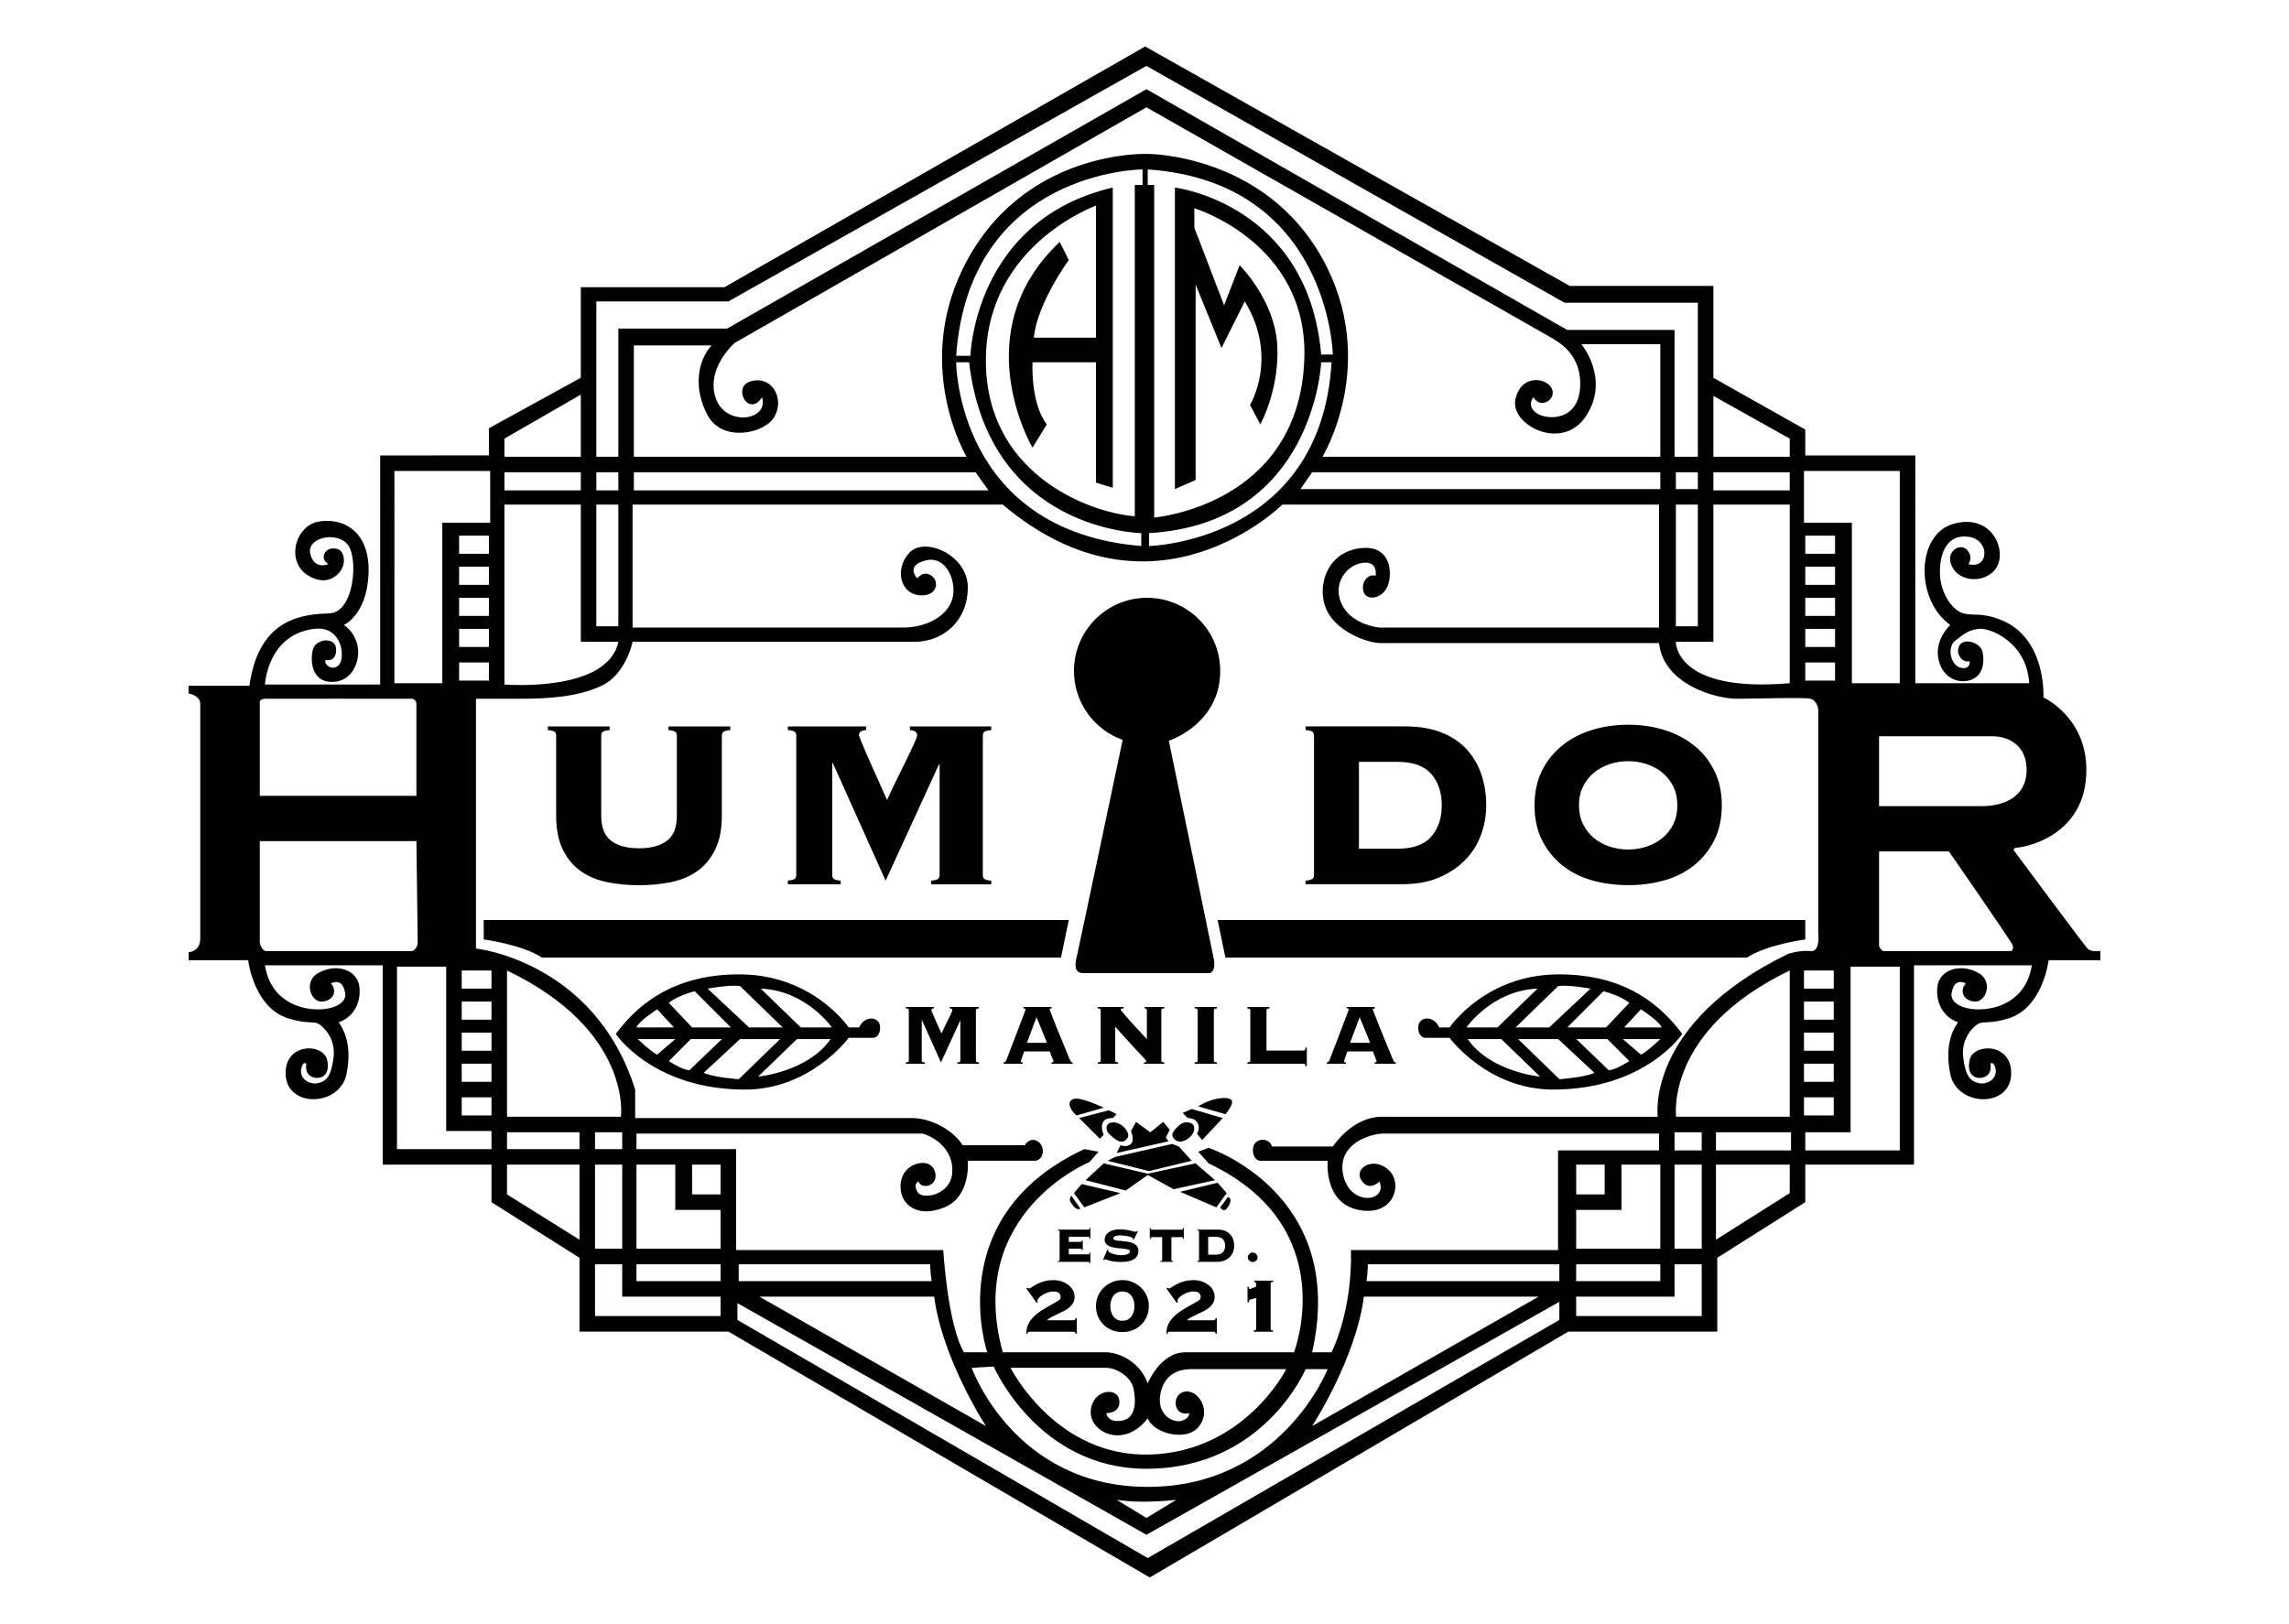 <?xml version="1.0" encoding="utf-8"?>
<!-- Generator: Adobe Illustrator 26.2.1, SVG Export Plug-In . SVG Version: 6.00 Build 0)  -->
<svg version="1.1" id="Layer_1" xmlns="http://www.w3.org/2000/svg" xmlns:xlink="http://www.w3.org/1999/xlink" x="0px" y="0px"
	 viewBox="0 0 424.42 301.16" style="enable-background:new 0 0 424.42 301.16;" xml:space="preserve">
<style type="text/css">
	.st0{fill-rule:evenodd;clip-rule:evenodd;fill:#010101;}
</style>
<g id="_x32_021">
	<g>
		<path class="st0" d="M227.14,228.26c-0.39-0.15-0.84-0.23-1.36-0.23H222v0.14c0.14,0.02,0.23,0.04,0.27,0.07
			c0.03,0.03,0.05,0.08,0.05,0.13v5.3c0,0.05-0.02,0.1-0.05,0.13c-0.03,0.03-0.12,0.06-0.27,0.07v0.14h3.65
			c0.53,0,0.99-0.08,1.39-0.25c0.4-0.17,0.73-0.39,1-0.66c0.27-0.28,0.47-0.59,0.6-0.95c0.13-0.36,0.2-0.73,0.2-1.12
			c0-0.42-0.06-0.82-0.19-1.18c-0.12-0.36-0.31-0.68-0.56-0.95C227.84,228.62,227.52,228.41,227.14,228.26z M226.76,232.21
			c-0.27,0.31-0.7,0.46-1.3,0.46h-1.44v-3.3h1.44c0.6,0,1.03,0.15,1.3,0.46c0.27,0.31,0.4,0.7,0.4,1.19
			C227.16,231.51,227.03,231.9,226.76,232.21z M225.26,244.76c-0.07,0.05-0.17,0.08-0.31,0.08h-4.88c0.24-0.23,0.53-0.43,0.88-0.61
			c0.35-0.18,0.71-0.36,1.1-0.53c0.38-0.17,0.76-0.36,1.14-0.55c0.38-0.19,0.72-0.41,1.02-0.66c0.3-0.25,0.54-0.53,0.73-0.85
			c0.19-0.32,0.28-0.71,0.28-1.15c0-0.46-0.11-0.87-0.32-1.25s-0.5-0.7-0.86-0.97c-0.36-0.27-0.77-0.48-1.24-0.64
			c-0.47-0.16-0.96-0.23-1.48-0.23c-0.68,0-1.28,0.08-1.8,0.23c-0.52,0.16-0.97,0.34-1.35,0.54c-0.37,0.19-0.67,0.37-0.89,0.53
			c-0.22,0.16-0.38,0.24-0.48,0.24c-0.07,0-0.14-0.01-0.19-0.04c-0.05-0.03-0.1-0.06-0.14-0.1l-0.2,0.14l1.91,2.68l0.22-0.16
			c-0.05-0.11-0.07-0.2-0.07-0.27c0-0.12,0.08-0.27,0.23-0.46c0.16-0.19,0.37-0.37,0.65-0.55c0.28-0.18,0.6-0.34,0.96-0.47
			c0.37-0.13,0.76-0.2,1.18-0.2c0.46,0,0.78,0.1,0.98,0.3s0.3,0.41,0.3,0.64c0,0.2-0.04,0.37-0.13,0.49
			c-0.08,0.12-0.22,0.23-0.4,0.34c-0.4,0.24-0.82,0.48-1.26,0.72c-0.44,0.24-0.89,0.49-1.32,0.76c-0.44,0.26-0.86,0.55-1.26,0.86
			c-0.4,0.31-0.75,0.65-1.05,1.03c-0.3,0.37-0.53,0.78-0.7,1.22c-0.17,0.44-0.24,0.93-0.22,1.46h0.22c0-0.17,0.03-0.27,0.09-0.31
			c0.06-0.04,0.15-0.05,0.27-0.05h7.99c0.18,0,0.31,0.02,0.39,0.05c0.08,0.04,0.13,0.14,0.15,0.31h0.22v-2.9h-0.22
			C225.37,244.6,225.33,244.71,225.26,244.76z M232.27,234.04c0.24,0,0.45-0.08,0.63-0.25c0.18-0.17,0.27-0.37,0.27-0.61
			c0-0.24-0.09-0.45-0.27-0.63c-0.18-0.18-0.39-0.27-0.63-0.27c-0.24,0-0.45,0.09-0.63,0.27c-0.18,0.18-0.27,0.39-0.27,0.63
			c0,0.24,0.09,0.45,0.27,0.61C231.82,233.96,232.03,234.04,232.27,234.04z M227.45,224.14c0.65-0.75,1.08-1.93,0.24-2.16
			l-1.44,1.92C226.25,223.9,226.8,224.89,227.45,224.14z M219.29,206.38l0.96,0.96c0,0,1.08-0.06,1.68,0.72
			c0.6,0.78,0.28,1.83,0,2.16l0.96,1.2l3.84-4.08l-5.76-1.68L219.29,206.38z M241.95,197.34c0.05,0.05,0.09,0.18,0.12,0.39h0.24
			v-3.46h-0.24c-0.03,0.23-0.07,0.38-0.12,0.45c-0.05,0.07-0.13,0.11-0.24,0.11h-6.88v-7.48c0-0.09,0.03-0.17,0.09-0.23
			s0.22-0.1,0.47-0.13v-0.24h-4.12v0.24c0.25,0.03,0.41,0.07,0.47,0.13s0.09,0.14,0.09,0.23v9.32c0,0.09-0.03,0.17-0.09,0.23
			s-0.22,0.1-0.47,0.13v0.24h10.44C241.82,197.27,241.9,197.29,241.95,197.34z M388.25,176.38c0,0-0.72-0.02-1.2-0.48
			c-0.48-0.46-13.68-18.24-13.68-18.24s-0.06-0.48,0.72-0.48c0.78,0,11.99-1.71,12.72-13.2c0.69-10.75-7.92-14.64-7.92-14.64
			s0.62-11.03-7.92-14.4c-3.66-1.44-5.05-0.67-6.96-1.2c-1.91-0.53-4.33-3.67-4.32-7.68c0.01-4.01,1.7-7.17,5.52-6.48
			s3.55,6.04-0.24,5.04c0,0,1-1.2-0.24-2.64s-4.39,0.36-2.64,3.36s7.06,2.7,8.4-0.72c1.34-3.42-1.65-9.43-8.4-7.44
			c-6.75,1.99-7.06,13.99-0.48,18.72c0,0-3.03,2.77-2.16,6.48c0.87,3.71,4.14,4.53,6.24,3.6c2.1-0.93,2.25-3.24,1.92-5.04
			c-0.33-1.8-3.51-2.75-4.32-1.2c-0.81,1.55,0.61,3.26,1.92,2.88c0,0,0.21,1.65-1.68,1.2c-1.89-0.45-2.58-3.84-0.96-5.04
			c1.62-1.2,2.26-1.9,4.32-2.16c2.06-0.26,8.91,2.45,9.36,10.08h-21.12V84.46h-20.4v-4.8l-17.04-9.6V53.02h-26.64l-78.72-44.4
			l-78,44.64h-26.64v16.8l-17.04,9.36v5.04H70.49v42.48H49.13c0,0,0.45-9.25,9.12-10.32c5.26-0.65,5.84,5.45,4.56,6.72
			c-1.28,1.27-2.9-0.26-2.4-0.96c0,0,1.93,0.52,1.92-1.92c-0.01-2.44-3.77-2.09-4.32,0c-0.55,2.09-0.18,5.9,3.36,6
			c3.54,0.1,4.97-3.02,5.04-5.28s-1.08-4.22-2.64-5.28c0,0,4.2-1.83,4.56-9.36c0.36-7.53-4.16-10.58-9.12-9.84
			c-4.96,0.74-6.78,9.12-0.24,10.8c2.62,0.67,4.87-1.58,4.8-3.6c-0.07-2.02-1.28-2.32-2.4-2.16c-1.12,0.16-2.12,1.83-0.48,2.88
			c0,0-2.65,1.13-3.36-1.92c-0.71-3.05,4.96-4.26,6.96-1.68c2,2.58,1.16,12.52-3.36,12.72c-4.52,0.2-13.11,0.5-14.88,13.44H34.97
			v1.44c0,0,2.16,0.3,2.16,1.92s0,42.17,0,43.44s-0.52,2.38-2.16,2.64v1.44h11.04c0,0,1.02,8.81,7.44,10.8
			c3.47,1.08,4.6,0.48,5.52,0.96c0.92,0.48,3.3,2.65,2.88,6.24c-0.42,3.59-1.36,4.44-2.88,4.8s-3.49-0.77-3.12-2.64
			c0.31-1.53,0.96-0.96,0.96-0.96s-0.43,1.73,0.96,2.4c1.39,0.67,3.59,0.04,2.88-3.12c-0.71-3.16-8.06-3.23-7.68,2.88
			c0.38,6.11,10.06,5.77,11.28-0.24c1.22-6.01-0.97-8.84-1.44-9.6c2.4-0.81,4.15-3.22,3.84-6.48c-0.31-3.26-4.26-4.59-7.68-2.64
			c-2.69,1.53-1.4,5.39,0.72,5.28c2.12-0.11,2.91-1.97,1.68-3.36c0,0,2.21-1.32,2.64,1.92c0.19,1.43-1.53,2.75-4.56,2.88
			c-3.84,0.17-9.3-1.63-10.32-8.16h21.84v36.96h20.16v6.96l16.32,10.32v13.68h27.6l78.13,45.6l77.63-45.6h27.6v-13.68l16.32-10.32
			v-6.96h20.16v-36.96h21.84c-1.02,6.53-6.48,8.33-10.32,8.16c-3.03-0.13-4.75-1.45-4.56-2.88c0.43-3.24,2.64-1.92,2.64-1.92
			c-1.23,1.39-0.44,3.25,1.68,3.36c2.12,0.11,3.41-3.75,0.72-5.28c-3.42-1.95-7.37-0.62-7.68,2.64c-0.31,3.26,1.44,5.67,3.84,6.48
			c-0.47,0.76-2.66,3.59-1.44,9.6s10.9,6.35,11.28,0.24c0.38-6.11-6.97-6.04-7.68-2.88c-0.71,3.16,1.49,3.79,2.88,3.12
			c1.39-0.67,0.96-2.4,0.96-2.4s0.65-0.57,0.96,0.96c0.37,1.87-1.6,3-3.12,2.64c-1.52-0.36-2.46-1.21-2.88-4.8
			c-0.42-3.59,1.96-5.76,2.88-6.24c0.92-0.48,2.05,0.12,5.52-0.96c6.42-1.99,7.44-10.8,7.44-10.8h9.6v-1.68H388.25z M369.53,136.54
			c2.31,0,6.24,1.24,6.24,6.24s-4.17,6.72-8.4,6.72c-4.23,0-18.96,0-18.96,0v-12.96C348.41,136.54,367.22,136.54,369.53,136.54z
			 M334.49,87.34h17.76v39.36h-8.88V96.94h-8.88V87.34z M334.49,194.86v-3.36h5.52v3.36H334.49z M340.01,197.26v3.36h-5.52v-3.36
			H340.01z M334.49,189.1v-3.36h5.52v3.36H334.49z M334.49,183.34v-3.36h5.52v3.36H334.49z M334.73,119.98v-3.36h5.52v3.36H334.73z
			 M340.25,122.86v3.36h-5.52v-3.36H340.25z M334.73,114.22v-3.36h5.52v3.36H334.73z M334.73,108.46v-3.36h5.52v3.36H334.73z
			 M334.73,102.7v-3.36h5.52v3.36H334.73z M317.69,73.42l14.16,7.92v3.36h-14.16V73.42z M317.69,87.58h14.16v3.36h-14.16V87.58z
			 M317.69,93.58h14.16v33.12c-21.39,1.83-21.12-7.68-21.12-7.68h6.96V93.58z M314.81,93.58v22.56h-4.08V93.58H314.81z M310.73,90.7
			v-3.12h4.08v3.12H310.73z M110.57,55.9h24.48l77.52-43.68l77.52,43.92h24.72V84.7h-4.32V61.18h-19.92l-78-44.64l-77.76,44.4
			h-20.16V84.7h-4.08V55.9z M221.69,89.02V52.78l4.8,11.76l4.32-8.64c6.33,10.43,0.96,19.2,0.96,19.2l1.92,3.6
			c0,0,3.65-6.61,3.12-14.88c-0.53-8.27-6.96-14.64-6.96-14.64l-2.88,7.44l-5.52-14.4v-3.6c0,0,21.09,6.36,20.4,27.84
			c-0.88,27.29-27.84,29.52-27.84,29.52V34.3h-1.2v-2.88c33.65,2.32,34.32,34.32,34.32,34.32h-2.16
			c-2.45-27.96-27.12-30.96-27.12-30.96V90.7L221.69,89.02z M213.05,98.86c30.67-1.77,31.92-31.68,31.92-31.68h1.92
			c-1.96,33.37-33.84,34.08-33.84,34.08V98.86z M243.29,87.58h64.56v3.12h-66.72L243.29,87.58z M245.21,84.7
			c0,0,10.66-17.46,0-36.72c-10.78-19.48-32.4-19.44-32.4-19.44s-23.45-0.98-34.32,21.36c-9,18.5,0.72,34.8,0.72,34.8h-61.68V64.06
			h14.4c-2.63,2.92-3.39,7.99-0.72,12.96c2.67,4.97,10.25,3.48,12.24,0.48c1.99-3,0.2-7.26-3.36-6.96s-2.65,3.73-1.2,4.32
			c1.45,0.59,2.4-1.2,2.4-1.2c1.36,4.44-6.93,5.54-8.64,0c-1.71-5.54,3.6-10.08,3.6-10.08l76.32-43.68c0,0,72.92,41.52,74.64,42.48
			c1.72,0.96,6.22,3.34,5.76,9.6s-6.34,5.95-8.16,4.56s-0.48-2.88-0.48-2.88c1.27,2.34,4.44,0.36,3.36-1.68
			c-1.08-2.04-5.79-2.57-6.72,2.16s8.85,9.78,13.2,2.88s-0.96-13.2-0.96-13.2h14.64V84.7H245.21z M177.29,67.18h2.4
			c3.64,31.35,31.92,31.68,31.92,31.68v2.4C177.36,98.41,177.29,67.18,177.29,67.18z M183.29,90.94h-65.76v-3.36h63.36L183.29,90.94
			z M210.41,34.3v61.44c-8.73-0.69-28.15-8.09-27.6-29.76c0.53-20.76,20.4-27.84,20.4-27.84v24.48h-11.52
			c0.62-6.41,6.48-14.4,6.48-14.4l-1.68-3.36c-17.72,16.75-5.04,38.16-5.04,38.16l2.64-4.32c-3.07-4.02-2.64-11.52-2.64-11.52h11.76
			V89.5l3.12,0.96V34.78c-25.72,6.01-26.4,31.2-26.4,31.2h-2.64c2.46-34.44,34.56-34.56,34.56-34.56v2.88H210.41z M110.57,87.58
			h4.08v3.36h-4.08V87.58z M110.57,93.58h4.08v22.56h-4.08V93.58z M93.53,81.34l14.16-8.16V84.7H93.53V81.34z M93.53,87.58h14.16
			v3.36H93.53V87.58z M93.53,93.58h14.16v25.44h6.96c-1.98,9.51-21.12,7.92-21.12,7.92V93.58z M73.13,87.34h17.76v9.6h-8.88v29.76
			h-8.88V87.34z M85.13,119.98v-3.36h5.52v3.36H85.13z M90.65,122.86v3.36h-5.52v-3.36H90.65z M85.13,114.22v-3.36h5.52v3.36H85.13z
			 M85.13,108.46v-3.36h5.52v3.36H85.13z M85.13,102.7v-3.36h5.52v3.36H85.13z M48.17,130.06c0.16-0.44,0.96-0.48,0.96-0.48
			s26.43-0.02,27.36,0c0.75,0.24,0.72,0.96,0.72,0.96v17.04H48.17V130.06z M49.37,176.38c-0.71,0-1.2-1.23-1.2-1.68s0-18.72,0-18.72
			h29.04c0,0,0.24,17.69,0.24,18.72c0,1.03-0.69,1.68-1.2,1.68C75.73,176.38,50.08,176.38,49.37,176.38z M91.13,213.1H73.61v-33.84
			h9.12v30.48h8.4V213.1z M91.13,206.86h-5.52v-3.36h5.52V206.86z M91.13,200.62h-5.52v-3.36h5.52V200.62z M91.13,194.86h-5.52
			v-3.36h5.52V194.86z M91.13,189.1h-5.52v-3.36h5.52V189.1z M91.13,183.34h-5.52v-3.36h5.52V183.34z M107.45,229.9l-13.44-8.4
			v-5.52h13.44V229.9z M107.45,213.1H94.01v-3.12h13.44V213.1z M110.33,213.1v-3.12h5.04v3.12H110.33z M115.37,215.98v15.6h-5.04
			v-15.6H115.37z M115.13,207.1H94.01v-27.12C117.31,191.15,115.13,207.1,115.13,207.1z M133.61,244.06h-23.28v-9.6h5.04v6h18.24
			V244.06z M133.61,237.58h-15.6v-3.12h15.6V237.58z M133.61,231.58h-15.6v-15.6h7.2v8.4h8.4V231.58z M133.61,221.5h-5.28v-5.52
			h5.28V221.5z M289.13,244.78l-76.32,44.16l-76.08-44.16v-3.12l75.84,42.96l76.56-43.2V244.78z M172.73,237.58h-35.76v-3.12h35.52
			C172.42,235.22,172.73,237.58,172.73,237.58z M207.53,259.66c-0.32-2.49-4.91-2.04-5.28,1.92c-0.37,3.96,6.1,7.28,10.56,1.44
			c1.15,2.9,7.14,4.29,9.36,1.68c2.22-2.61,0.66-5.74-1.2-6.48c-1.86-0.74-3.42,0.89-2.88,2.64c0.54,1.75,2.4,1.2,2.4,1.2
			s0.14,1.01-1.44,1.44c-1.58,0.43-4.76-1.19-3.84-5.28c0.92-4.09,4.39-4.32,5.76-4.32s17.52,0,17.52,0s-7.65,15.28-25.2,15.84
			s-25.92-16.08-25.92-16.08s16.02,0,17.76,0c1.74,0,4.55,1.53,5.04,3.84c0.49,2.31,0.55,5.67-2.4,6c-2.49,0.28-2.64-1.44-2.64-1.44
			S207.85,262.16,207.53,259.66z M212.57,272.38c21.76,0,29.52-18.48,29.52-18.48h4.08c0,0-8.53,21.84-33.36,21.84
			s-32.64-22.08-32.64-22.08l4.08-0.24C184.25,253.42,192.42,272.38,212.57,272.38z M252.89,240.46h32.4l-42,24
			C243.29,264.46,251.36,252.11,252.89,240.46z M218.09,278.14l-5.52,3.36l-5.52-3.36C211.92,278.91,218.09,278.14,218.09,278.14z
			 M182.81,264.46l-42-24h32.4C174.74,252.11,182.81,264.46,182.81,264.46z M289.13,237.58h-35.76c0,0,0.31-2.36,0.24-3.12h35.52
			V237.58z M288.89,213.34v18.48h-38.4c0.29,11.47-3.6,18.96-3.6,18.96h-3.6c6.67-29.44-19.2-37.92-19.2-37.92l-1.92,0.72l1.92,2.16
			c24.9,11.82,15.84,35.04,15.84,35.04s-15.51,0-20.16,0c-4.65,0-6.96,5.76-6.96,5.76c-1.69-4.54-5.99-5.76-7.68-5.76
			s-19.2,0-19.2,0c-7.12-25.82,16.08-35.28,16.08-35.28l1.68-1.92l-2.64-0.48c-26.63,12.43-18,37.68-18,37.68h-4.32
			c-3.02-5.1-3.84-18.96-3.84-18.96h-38.4V213.1h-18.48v-2.88h53.04c2.2,0.61,5.78,2.91,5.52,7.2s-5.64,5.17-6.48,3.6
			s0.24-1.92,0.24-1.92c0.03,0.55,1.12,1.3,2.4,0.48c1.28-0.82,0.87-3.42-0.96-3.84c-1.83-0.42-4.81,0.9-4.8,4.32
			c0.01,3.42,3.21,5.88,8.16,3.84c4.95-2.04,4.32-8.64,4.32-8.64h12.48c1.65-0.14,1.96-2.7,0.48-3.6c-1.48-0.9-2.4,0.72-2.4,0.72
			h-11.52c-1.83-2.92-6.03-5.04-9.36-5.04s-51.36,0-51.36,0v-5.28c-7.51-23.84-29.52-26.16-29.52-26.16v-46.32c0,0,3.97,0,8.4,0
			c4.43,0,10.3-0.24,14.88-2.4c4.58-2.16,5.76-8.16,5.76-8.16s37.9,0,44.64,0s8.16,0,8.16,0c5.08-0.28,9.36-4.05,9.36-10.08
			c0-6.03-7.97-9.46-10.8-6.48c-2.83,2.98-1.73,7.54,1.68,7.92c3.41,0.38,3.96-2.49,2.4-3.6c-1.56-1.11-2.64,0.48-2.64,0.48
			s-2.42-2.41,1.68-3.36c3.73-0.87,5.72,4.05,4.8,7.2s-4.8,5.28-9.12,5.28c-4.32,0-50.16,0-50.16,0v-22.8h68.64
			c28.05,23.69,51.84,0,51.84,0h69.84v22.8h-51.84c0,0-4.72-0.4-6.72-3.84c-2.37-4.08,0.62-7.78,3.6-8.16c2.97-0.38,2.4,2.4,2.4,2.4
			c-1.51-0.48-2.87,1.46-2.16,3.12c0.71,1.66,3.8,1.07,4.56-1.68c0.76-2.75,0.06-7.5-5.76-6.48c-5.82,1.02-7.57,7.2-5.76,11.28
			c1.81,4.08,7.56,6.24,10.08,6.24c2.52,0,51.6,0,51.6,0c0.85,7.7,10.55,10.32,14.4,10.32c3.85,0,12.45-0.3,13.68,0
			c1.23,0.3,1.44,1.92,1.44,1.92v41.52c0,0,0.45,3.57-1.44,3.36c-1.89-0.21-4.08,0.48-4.08,0.48
			c-26.66,12.95-24.24,30.24-24.24,30.24s-45.52,0-51.12,0c-5.6,0-9.12,5.52-9.12,5.52h-11.28c-0.54-1.72-2.82-1.55-3.36-0.24
			c-0.54,1.31,0.15,2.88,1.2,2.88c1.05,0,12.48,0,12.48,0s-0.79,7.84,5.76,9.12c6.55,1.28,8.3-4.9,5.52-7.44
			c-2.78-2.54-6.49-0.34-5.04,1.92c1.45,2.26,3.36,0.24,3.36,0.24c1.59,3.82-5.46,4.72-6.72-1.2c-1.26-5.92,5.29-7.68,7.44-7.68
			c2.15,0,51.12,0,51.12,0v3.12H288.89z M331.85,179.98v27.12h-21.07C310.78,207.1,308.61,191.15,331.85,179.98z M292.25,231.58
			v-7.2h8.4v-8.4h7.2v15.6H292.25z M307.85,234.46v3.12h-15.6v-3.12H307.85z M292.25,221.5v-5.52h5.28v5.52H292.25z M315.53,244.06
			h-23.28v-3.6h18.24v-6h5.04V244.06z M315.53,231.58h-5.04v-15.6h5.04V231.58z M315.53,213.34h-5.04v-3.36h5.04V213.34z
			 M331.85,221.26l-13.68,8.64v-13.92h13.68V221.26z M332.09,213.34h-13.92v-3.36h13.92V213.34z M334.49,206.86v-3.36h5.52v3.36
			H334.49z M352.25,213.34h-17.52v-3.36h8.4v-30.72h9.12V213.34z M372.89,176.38c0,0-22.87,0-23.52,0s-0.96-0.96-0.96-0.96V157.9
			h12.96c0,0,11.37,16.42,11.76,17.28C373.52,176.05,372.89,176.38,372.89,176.38z M225.77,203.74c-1.95,0.33-3.6,1.44-3.6,1.44
			l5.04,1.44c0,0,0.91-0.98,1.2-1.92C228.7,203.76,227.72,203.41,225.77,203.74z M212.81,217.66l-8.16-1.92l-3.36,3.12l7.44,1.92
			l4.08-2.88l4.8,2.64l7.68-1.68l-3.6-3.12L212.81,217.66z M217.52,233.87c-0.14-0.02-0.23-0.04-0.27-0.07
			c-0.03-0.03-0.05-0.08-0.05-0.13v-4.25h1.95c0.06,0,0.11,0.02,0.14,0.06c0.03,0.04,0.05,0.13,0.07,0.26h0.14v-2.02h-0.14
			c-0.02,0.13-0.04,0.21-0.07,0.26c-0.03,0.04-0.08,0.06-0.14,0.06h-5.61c-0.06,0-0.11-0.02-0.14-0.06
			c-0.03-0.04-0.05-0.13-0.07-0.26h-0.14v2.02h0.14c0.02-0.13,0.04-0.21,0.07-0.26c0.03-0.04,0.08-0.06,0.14-0.06h1.95v4.25
			c0,0.05-0.02,0.1-0.05,0.13c-0.03,0.03-0.12,0.06-0.27,0.07v0.14h2.34V233.87z M225.53,223.9l1.92-2.64l-1.68-1.92l-6.96,1.68
			L225.53,223.9z M207.77,221.26l-7.2-1.68l-1.44,1.68l1.92,2.64L207.77,221.26z M215.69,208.06l-2.4,1.92l-2.64-1.92l-0.96,1.68
			c0,0,0.78,1.67,0,2.4c-0.78,0.73-1.92,0.24-1.92,0.24l-0.72,1.44l9.6-2.16l-0.48-0.72l0.72-1.44L215.69,208.06z M205.37,209.98
			c0,0,1.27,1.39,2.16,1.68c0.89,0.29,1.74-0.53,1.68-1.2c-0.06-0.67-0.89-1.77-1.92-2.16S204.61,208.15,205.37,209.98z M204,196.9
			c-0.06,0.06-0.22,0.1-0.47,0.13v0.24h3.8v-0.24c-0.25-0.03-0.41-0.07-0.47-0.13s-0.09-0.14-0.09-0.23v-6.28
			c0.88,0.99,1.63,1.82,2.26,2.51c0.63,0.69,1.15,1.26,1.58,1.72c0.43,0.46,0.77,0.83,1.03,1.1c0.26,0.27,0.46,0.48,0.59,0.63
			c0.13,0.15,0.22,0.25,0.26,0.31c0.04,0.06,0.06,0.11,0.06,0.15c0,0.07-0.03,0.12-0.09,0.16c-0.06,0.04-0.18,0.06-0.37,0.06v0.24
			h3.8v-0.24c-0.25-0.03-0.41-0.07-0.47-0.13s-0.09-0.14-0.09-0.23v-9.32c0-0.09,0.03-0.17,0.09-0.23s0.22-0.1,0.47-0.13v-0.24
			h-3.66v0.24c0.28,0.01,0.42,0.13,0.42,0.36v5.34c-0.24-0.25-0.53-0.56-0.86-0.91c-0.33-0.35-0.68-0.73-1.04-1.12
			c-0.36-0.39-0.72-0.79-1.07-1.18c-0.35-0.39-0.67-0.75-0.95-1.07c-0.28-0.32-0.51-0.59-0.68-0.8c-0.17-0.21-0.26-0.33-0.26-0.36
			c0-0.07,0.04-0.12,0.11-0.17c0.07-0.05,0.22-0.08,0.45-0.09v-0.24h-4.82v0.24c0.25,0.03,0.41,0.07,0.47,0.13s0.09,0.14,0.09,0.23
			v9.32C204.09,196.76,204.06,196.84,204,196.9z M221.21,208.54c-0.22-0.29-1.36-0.77-2.4,0c0,0-1.44,1.14-1.44,1.92
			c0,0.78,1.25,1.93,2.88,0.72C221.88,209.97,221.43,208.83,221.21,208.54z M225.16,187.12c0.06-0.06,0.22-0.1,0.47-0.13v-0.24
			h-4.12v0.24c0.25,0.03,0.41,0.07,0.47,0.13s0.09,0.14,0.09,0.23v9.32c0,0.09-0.03,0.17-0.09,0.23s-0.22,0.1-0.47,0.13v0.24h4.12
			v-0.24c-0.25-0.03-0.41-0.07-0.47-0.13s-0.09-0.14-0.09-0.23v-9.32C225.07,187.26,225.1,187.18,225.16,187.12z M220.97,215.26
			l-2.4-2.64l-1.2-0.48l-10.56,2.4l-1.44,0.72l7.68,1.92L220.97,215.26z M155.87,163.32c-0.71-0.07-1.14-0.19-1.31-0.36
			s-0.25-0.38-0.25-0.64v-20.81h0.11l9.79,21.81l9.9-21.59l0.11,0.11v20.48c0,0.26-0.08,0.47-0.25,0.64s-0.6,0.29-1.31,0.36v0.67
			h11.13v-0.67c-0.71-0.07-1.14-0.19-1.31-0.36s-0.25-0.38-0.25-0.64v-25.93c0-0.26,0.08-0.47,0.25-0.64s0.6-0.29,1.31-0.36v-0.67
			h-15.08v0.67c0.89,0.04,1.34,0.37,1.34,1c0,0.19-0.17,0.65-0.5,1.39c-0.33,0.74-0.77,1.67-1.31,2.78
			c-0.54,1.11-1.14,2.34-1.81,3.67c-0.67,1.34-1.32,2.71-1.95,4.12c-0.11-0.22-0.32-0.67-0.61-1.34c-0.3-0.67-0.64-1.44-1.03-2.31
			c-0.39-0.87-0.8-1.78-1.22-2.73c-0.43-0.95-0.82-1.83-1.17-2.64c-0.35-0.82-0.64-1.5-0.86-2.06c-0.22-0.56-0.33-0.85-0.33-0.89
			c0-0.63,0.45-0.96,1.34-1v-0.67h-14.52v0.67c0.7,0.07,1.14,0.19,1.31,0.36c0.17,0.17,0.25,0.38,0.25,0.64v25.93
			c0,0.26-0.08,0.47-0.25,0.64c-0.17,0.17-0.6,0.29-1.31,0.36v0.67h9.79V163.32z M258.25,196.43c-0.21-0.51-0.45-1.08-0.71-1.72
			c-0.26-0.64-0.53-1.3-0.81-1.97c-0.28-0.67-0.55-1.33-0.81-1.98c-0.26-0.65-0.49-1.23-0.69-1.74c-0.2-0.51-0.36-0.93-0.49-1.25
			c-0.13-0.32-0.19-0.49-0.19-0.52c0-0.11,0.03-0.17,0.1-0.2c0.07-0.03,0.15-0.05,0.26-0.06v-0.24h-5.22v0.24
			c0.09,0.01,0.18,0.03,0.27,0.06c0.09,0.03,0.13,0.07,0.13,0.14c0,0.01-0.05,0.15-0.15,0.42c-0.1,0.27-0.23,0.61-0.39,1.04
			c-0.16,0.43-0.34,0.91-0.55,1.45c-0.21,0.54-0.42,1.09-0.63,1.66c-0.21,0.57-0.43,1.12-0.64,1.67c-0.21,0.55-0.41,1.04-0.58,1.49
			c-0.17,0.45-0.31,0.82-0.42,1.11c-0.11,0.29-0.17,0.47-0.2,0.54c-0.07,0.16-0.13,0.27-0.2,0.33c-0.07,0.06-0.17,0.1-0.32,0.13
			v0.24h3.54v-0.24c-0.15,0-0.24-0.02-0.29-0.05c-0.05-0.03-0.07-0.08-0.07-0.15c0-0.03,0.01-0.07,0.03-0.13
			c0.02-0.06,0.05-0.16,0.1-0.29c0.05-0.13,0.11-0.31,0.19-0.54c0.08-0.23,0.19-0.52,0.32-0.88h4.74c0.01,0.07,0.06,0.19,0.13,0.38
			c0.07,0.19,0.15,0.38,0.23,0.59c0.08,0.21,0.15,0.39,0.22,0.56c0.07,0.17,0.1,0.26,0.1,0.27c0,0.15-0.13,0.23-0.38,0.24v0.24h3.94
			v-0.24c-0.12,0-0.22-0.04-0.29-0.12C258.45,196.83,258.36,196.67,258.25,196.43z M250.33,193.39l1.78-4.76l1.94,4.76H250.33z
			 M289.68,160.48c1.58,1.26,3.41,2.19,5.51,2.78c2.1,0.59,4.33,0.89,6.7,0.89c2.37,0,4.61-0.3,6.7-0.89
			c2.1-0.59,3.93-1.52,5.51-2.78c1.58-1.26,2.83-2.82,3.76-4.67c0.93-1.85,1.39-4.01,1.39-6.45c0-2.45-0.46-4.6-1.39-6.45
			c-0.93-1.85-2.18-3.41-3.76-4.67c-1.58-1.26-3.41-2.22-5.51-2.87c-2.1-0.65-4.33-0.97-6.7-0.97c-2.37,0-4.61,0.33-6.7,0.97
			c-2.1,0.65-3.93,1.6-5.51,2.87c-1.58,1.26-2.83,2.82-3.76,4.67c-0.93,1.86-1.39,4.01-1.39,6.45c0,2.45,0.46,4.6,1.39,6.45
			C286.85,157.66,288.1,159.22,289.68,160.48z M293.52,145.87c0.5-1.02,1.17-1.87,2-2.56c0.83-0.69,1.8-1.21,2.89-1.59
			c1.09-0.37,2.25-0.56,3.48-0.56s2.38,0.19,3.48,0.56c1.09,0.37,2.06,0.9,2.89,1.59c0.83,0.69,1.5,1.54,2,2.56
			c0.5,1.02,0.75,2.18,0.75,3.48c0,1.3-0.25,2.46-0.75,3.48c-0.5,1.02-1.17,1.87-2,2.56c-0.83,0.69-1.8,1.22-2.89,1.59
			c-1.09,0.37-2.25,0.56-3.48,0.56s-2.38-0.19-3.48-0.56c-1.09-0.37-2.06-0.9-2.89-1.59c-0.83-0.69-1.5-1.54-2-2.56
			c-0.5-1.02-0.75-2.18-0.75-3.48C292.76,148.05,293.01,146.89,293.52,145.87z M288.68,180.7c-13.39,0.16-19.9,9.84-19.9,9.84h-1.92
			c-1.11-2.37-3.55-1.9-3.84-0.48c-0.28,1.42,0.49,2.4,1.2,2.4s4.55,0,4.55,0s7.06,9.59,19.18,9.6
			c17.1,0.01,23.97-10.32,23.97-10.32C308.55,187.24,302.07,180.54,288.68,180.7z M302.1,185.98l-4.31,4.56h-7.19l6.71-6.72
			C300.72,184.73,302.1,185.98,302.1,185.98z M288.92,182.86c1.98-0.27,5.99,0.48,5.99,0.48l-7.67,7.2h-6.23L288.92,182.86z
			 M285.08,183.34l-7.43,7.2h-5.75C271.9,190.54,276.65,183.67,285.08,183.34z M272.14,192.7h6.23l7.19,6.96
			C285.56,199.66,276.35,198.79,272.14,192.7z M289.16,200.14l-7.67-7.44h7.43l6.71,6.24C294.09,199.77,289.16,200.14,289.16,200.14
			z M298.27,198.46l-5.99-5.76h5.75l4.08,4.08C302.1,196.78,299.52,198.48,298.27,198.46z M304.26,195.58l-3.36-2.88h6.95
			C307.85,192.7,305.29,195.14,304.26,195.58z M301.14,190.54l3.12-3.36c0,0,3.4,2.17,3.84,3.36H301.14z M208.16,137.21
			c0,0-8.18,38.86-8.55,40.37c-0.37,1.52-0.31,2.88,1.2,2.88c1.51,0,23.52,0,23.52,0s1.18-0.27,0.72-2.64
			c-0.46-2.37-8.33-40.45-8.33-40.45s9.53-3.08,9.53-12.95c0-7.49-6.07-13.56-13.56-13.56c-7.49,0-13.56,6.07-13.56,13.56
			C199.13,130.32,202.9,135.34,208.16,137.21z M266.75,162.76c1.95-0.82,3.58-1.9,4.9-3.26c1.32-1.35,2.3-2.91,2.95-4.67
			c0.65-1.76,0.97-3.59,0.97-5.48c0-2.08-0.31-4.01-0.92-5.79c-0.61-1.78-1.53-3.33-2.75-4.65c-1.22-1.32-2.78-2.35-4.67-3.09
			c-1.89-0.74-4.12-1.11-6.68-1.11h-18.47v0.67c0.7,0.07,1.14,0.19,1.31,0.36s0.25,0.38,0.25,0.64v25.93c0,0.26-0.08,0.47-0.25,0.64
			s-0.6,0.29-1.31,0.36v0.67h17.86C262.53,163.98,264.8,163.58,266.75,162.76z M251.97,157.42v-16.14h7.07
			c2.93,0,5.04,0.75,6.34,2.25c1.3,1.5,1.95,3.44,1.95,5.81c0,2.37-0.65,4.31-1.95,5.81c-1.3,1.5-3.41,2.25-6.34,2.25H251.97z
			 M227.21,177.58h96.72c3.77-2.46,10.8-3.36,10.8-3.36v-3.6H225.77L227.21,177.58z M211.56,238.78c-0.45-0.43-0.97-0.77-1.56-1.02
			c-0.59-0.25-1.22-0.37-1.89-0.37c-0.66,0-1.29,0.12-1.88,0.37c-0.59,0.25-1.12,0.59-1.57,1.02c-0.45,0.43-0.8,0.94-1.06,1.53
			c-0.26,0.59-0.39,1.23-0.39,1.93c0,0.7,0.13,1.34,0.39,1.93c0.26,0.59,0.61,1.1,1.06,1.53c0.45,0.43,0.97,0.76,1.57,0.99
			c0.59,0.23,1.22,0.34,1.88,0.34c0.67,0,1.3-0.11,1.89-0.34c0.59-0.23,1.11-0.56,1.56-0.99s0.8-0.94,1.06-1.53
			c0.26-0.59,0.39-1.23,0.39-1.93c0-0.7-0.13-1.34-0.39-1.93C212.37,239.72,212.01,239.21,211.56,238.78z M210.22,243.21
			c-0.08,0.32-0.22,0.61-0.4,0.87s-0.41,0.46-0.69,0.62c-0.28,0.16-0.62,0.23-1.02,0.23s-0.74-0.08-1.02-0.23
			c-0.28-0.16-0.51-0.36-0.69-0.62c-0.18-0.26-0.31-0.55-0.4-0.87c-0.08-0.32-0.13-0.65-0.13-0.99c0-0.33,0.04-0.66,0.13-0.99
			c0.08-0.32,0.22-0.61,0.4-0.87c0.18-0.26,0.41-0.46,0.69-0.62c0.28-0.16,0.62-0.23,1.02-0.23s0.73,0.08,1.02,0.23
			c0.28,0.16,0.51,0.36,0.69,0.62c0.18,0.26,0.31,0.55,0.4,0.87c0.08,0.32,0.13,0.65,0.13,0.99
			C210.35,242.56,210.31,242.89,210.22,243.21z M200.33,224.14l-1.68-2.4c0,0-0.61,0.58,0,1.44
			C199.26,224.04,199.81,224.46,200.33,224.14z M103.12,136.39v14.91c0,2.45,0.4,4.51,1.2,6.18c0.8,1.67,1.89,3,3.28,4.01
			c1.39,1,3.02,1.7,4.9,2.09c1.87,0.39,3.87,0.58,5.98,0.58s4.11-0.19,5.98-0.58c1.87-0.39,3.51-1.09,4.9-2.09
			c1.39-1,2.48-2.34,3.28-4.01c0.8-1.67,1.2-3.73,1.2-6.18v-14.91c0-0.26,0.08-0.47,0.25-0.64s0.6-0.29,1.31-0.36v-0.67h-11.46v0.67
			c0.7,0.07,1.14,0.19,1.31,0.36s0.25,0.38,0.25,0.64v14.91c0,2.15-0.61,3.69-1.84,4.62c-1.22,0.93-2.95,1.39-5.17,1.39
			c-2.23,0-3.95-0.46-5.17-1.39c-1.22-0.93-1.84-2.47-1.84-4.62v-14.91c0-0.26,0.08-0.47,0.25-0.64c0.17-0.17,0.6-0.29,1.31-0.36
			v-0.67h-11.46v0.67c0.7,0.07,1.14,0.19,1.31,0.36C103.04,135.91,103.12,136.13,103.12,136.39z M210.22,229.9l0.78-1.58l-0.12-0.05
			c-0.04,0.05-0.08,0.09-0.12,0.12c-0.05,0.03-0.11,0.05-0.18,0.05c-0.08,0-0.2-0.02-0.37-0.07c-0.17-0.05-0.39-0.1-0.65-0.16
			c-0.26-0.06-0.55-0.12-0.89-0.16c-0.33-0.05-0.69-0.07-1.08-0.07c-0.42,0-0.8,0.05-1.14,0.14c-0.34,0.09-0.63,0.23-0.87,0.39
			c-0.24,0.17-0.42,0.37-0.56,0.6c-0.13,0.23-0.2,0.5-0.2,0.78c0,0.36,0.12,0.65,0.35,0.86c0.23,0.21,0.52,0.37,0.87,0.48
			c0.35,0.11,0.72,0.19,1.12,0.23c0.4,0.04,0.78,0.08,1.12,0.11c0.35,0.03,0.64,0.08,0.87,0.14c0.23,0.06,0.35,0.15,0.35,0.29
			c0,0.25-0.13,0.44-0.4,0.57c-0.27,0.13-0.68,0.2-1.25,0.2c-0.3,0-0.59-0.03-0.87-0.09c-0.29-0.06-0.54-0.13-0.77-0.21
			c-0.22-0.08-0.41-0.17-0.55-0.27c-0.14-0.09-0.21-0.18-0.21-0.26c0-0.11,0.01-0.19,0.02-0.24l-0.11-0.06l-0.84,2.02l0.14,0.03
			c0.04-0.04,0.07-0.07,0.11-0.1c0.03-0.03,0.07-0.05,0.12-0.05c0.07,0,0.17,0.03,0.31,0.08c0.14,0.05,0.33,0.11,0.57,0.18
			c0.24,0.06,0.54,0.12,0.88,0.16c0.34,0.05,0.76,0.07,1.23,0.07c0.61,0,1.13-0.06,1.54-0.17c0.41-0.11,0.74-0.27,0.99-0.46
			c0.25-0.19,0.42-0.41,0.52-0.65c0.1-0.24,0.15-0.49,0.15-0.74c0-0.33-0.07-0.6-0.2-0.81s-0.31-0.39-0.53-0.52
			c-0.22-0.13-0.47-0.23-0.75-0.3c-0.28-0.07-0.57-0.12-0.86-0.16c-0.3-0.04-0.58-0.07-0.86-0.09c-0.28-0.02-0.53-0.04-0.75-0.07
			c-0.22-0.03-0.4-0.08-0.53-0.14c-0.14-0.06-0.2-0.16-0.2-0.29c0-0.13,0.1-0.25,0.3-0.36c0.2-0.11,0.54-0.17,1.03-0.17
			c0.27,0,0.54,0.02,0.82,0.06c0.28,0.04,0.53,0.09,0.76,0.14c0.23,0.06,0.41,0.12,0.56,0.19c0.15,0.07,0.22,0.14,0.22,0.21v0.12
			L210.22,229.9z M199.3,244.76c-0.07,0.05-0.17,0.08-0.32,0.08h-4.88c0.24-0.23,0.53-0.43,0.88-0.61c0.35-0.18,0.71-0.36,1.1-0.53
			c0.38-0.17,0.77-0.36,1.14-0.55c0.38-0.19,0.72-0.41,1.02-0.66c0.3-0.25,0.54-0.53,0.73-0.85c0.19-0.32,0.28-0.71,0.28-1.15
			c0-0.46-0.11-0.87-0.32-1.25s-0.5-0.7-0.86-0.97c-0.36-0.27-0.77-0.48-1.24-0.64c-0.47-0.16-0.96-0.23-1.48-0.23
			c-0.68,0-1.28,0.08-1.8,0.23c-0.52,0.16-0.97,0.34-1.35,0.54c-0.37,0.19-0.67,0.37-0.89,0.53c-0.22,0.16-0.38,0.24-0.48,0.24
			c-0.07,0-0.14-0.01-0.19-0.04c-0.05-0.03-0.1-0.06-0.14-0.1l-0.2,0.14l1.91,2.68l0.22-0.16c-0.05-0.11-0.07-0.2-0.07-0.27
			c0-0.12,0.08-0.27,0.23-0.46c0.16-0.19,0.37-0.37,0.65-0.55c0.28-0.18,0.6-0.34,0.96-0.47c0.37-0.13,0.76-0.2,1.18-0.2
			c0.46,0,0.78,0.1,0.98,0.3s0.3,0.41,0.3,0.64c0,0.2-0.04,0.37-0.13,0.49c-0.08,0.12-0.22,0.23-0.4,0.34
			c-0.4,0.24-0.82,0.48-1.26,0.72c-0.44,0.24-0.89,0.49-1.32,0.76c-0.44,0.26-0.86,0.55-1.26,0.86c-0.4,0.31-0.75,0.65-1.05,1.03
			c-0.3,0.37-0.53,0.78-0.7,1.22c-0.17,0.44-0.24,0.93-0.22,1.46h0.22c0-0.17,0.03-0.27,0.09-0.31c0.06-0.04,0.15-0.05,0.27-0.05
			h7.99c0.18,0,0.31,0.02,0.39,0.05c0.08,0.04,0.13,0.14,0.15,0.31h0.22v-2.9h-0.22C199.42,244.6,199.37,244.71,199.3,244.76z
			 M201.96,227.97c-0.03,0.04-0.08,0.06-0.14,0.06h-5.67v0.14c0.14,0.02,0.23,0.04,0.27,0.07c0.03,0.03,0.05,0.08,0.05,0.13v5.3
			c0,0.05-0.02,0.1-0.05,0.13c-0.03,0.03-0.12,0.06-0.27,0.07v0.14h5.67c0.06,0,0.11,0.01,0.14,0.03c0.03,0.02,0.05,0.08,0.07,0.18
			h0.14v-1.94h-0.14c-0.02,0.14-0.04,0.24-0.07,0.28c-0.03,0.04-0.08,0.06-0.14,0.06h-3.65v-1.06h2.11c0.11,0,0.19,0.02,0.24,0.07
			c0.05,0.05,0.08,0.11,0.1,0.19h0.14v-1.77h-0.14c-0.02,0.08-0.05,0.14-0.1,0.19c-0.05,0.05-0.13,0.07-0.24,0.07h-2.11v-0.94h3.65
			c0.06,0,0.11,0.02,0.14,0.06c0.03,0.04,0.05,0.13,0.07,0.26h0.14v-1.98h-0.14C202.01,227.84,201.99,227.93,201.96,227.97z
			 M204.65,210.46c0,0-1.46-3.17,1.68-3.12l0.72-0.72l-1.44-0.72l-5.52,1.44l3.84,3.84L204.65,210.46z M199.61,203.74
			c-1.62-0.03-1.82,1.54,0,3.12l5.04-1.44C204.65,205.42,201.23,203.77,199.61,203.74z M198.17,170.62H89.69v3.6
			c0,0,7.03,0.9,10.8,3.36h96.24L198.17,170.62z M159.29,190.54h-1.92c0,0-6.51-9.68-19.92-9.84c-13.41-0.16-19.9,6.54-23.28,11.04
			c0,0,6.88,10.33,24,10.32c12.13-0.01,19.2-9.6,19.2-9.6s3.85,0,4.56,0s1.48-0.98,1.2-2.4
			C162.85,188.65,160.4,188.18,159.29,190.54z M137.21,182.86l7.92,7.68h-6.24l-7.68-7.2C131.21,183.34,135.23,182.59,137.21,182.86
			z M128.81,183.82l6.72,6.72h-7.2l-4.32-4.56C124.01,185.98,125.39,184.73,128.81,183.82z M121.85,187.18l3.12,3.36h-6.96
			C118.45,189.35,121.85,187.18,121.85,187.18z M118.25,192.7h6.96l-3.36,2.88C120.82,195.14,118.25,192.7,118.25,192.7z
			 M124.01,196.78l4.08-4.08h5.76l-6,5.76C126.59,198.48,124.01,196.78,124.01,196.78z M136.97,200.14c0,0-4.94-0.37-6.48-1.2
			l6.72-6.24h7.44L136.97,200.14z M140.57,199.66l7.2-6.96h6.24C149.79,198.79,140.57,199.66,140.57,199.66z M148.49,190.54
			l-7.44-7.2c8.45,0.33,13.2,7.2,13.2,7.2H148.49z M194.95,197.03v0.24h3.94v-0.24c-0.12,0-0.22-0.04-0.29-0.12
			c-0.07-0.08-0.16-0.24-0.27-0.48c-0.21-0.51-0.45-1.08-0.71-1.72c-0.26-0.64-0.53-1.3-0.81-1.97c-0.28-0.67-0.55-1.33-0.81-1.98
			c-0.26-0.65-0.49-1.23-0.69-1.74c-0.2-0.51-0.36-0.93-0.49-1.25c-0.13-0.32-0.19-0.49-0.19-0.52c0-0.11,0.03-0.17,0.1-0.2
			c0.07-0.03,0.15-0.05,0.26-0.06v-0.24h-5.22v0.24c0.09,0.01,0.18,0.03,0.27,0.06c0.09,0.03,0.13,0.07,0.13,0.14
			c0,0.01-0.05,0.15-0.15,0.42c-0.1,0.27-0.23,0.61-0.39,1.04c-0.16,0.43-0.34,0.91-0.55,1.45c-0.21,0.54-0.42,1.09-0.63,1.66
			c-0.21,0.57-0.43,1.12-0.64,1.67c-0.21,0.55-0.41,1.04-0.58,1.49c-0.17,0.45-0.31,0.82-0.42,1.11c-0.11,0.29-0.17,0.47-0.2,0.54
			c-0.07,0.16-0.13,0.27-0.2,0.33c-0.07,0.06-0.17,0.1-0.32,0.13v0.24h3.54v-0.24c-0.15,0-0.24-0.02-0.29-0.05
			c-0.05-0.03-0.07-0.08-0.07-0.15c0-0.03,0.01-0.07,0.03-0.13c0.02-0.06,0.05-0.16,0.1-0.29c0.05-0.13,0.11-0.31,0.19-0.54
			c0.08-0.23,0.19-0.52,0.32-0.88h4.74c0.01,0.07,0.06,0.19,0.13,0.38c0.07,0.19,0.15,0.38,0.23,0.59c0.08,0.21,0.15,0.39,0.22,0.56
			c0.07,0.17,0.1,0.26,0.1,0.27C195.33,196.94,195.21,197.02,194.95,197.03z M190.41,193.39l1.78-4.76l1.94,4.76H190.41z
			 M176.09,186.99c0.32,0.01,0.48,0.13,0.48,0.36c0,0.07-0.06,0.23-0.18,0.5c-0.12,0.27-0.28,0.6-0.47,1
			c-0.19,0.4-0.41,0.84-0.65,1.32c-0.24,0.48-0.47,0.97-0.7,1.48c-0.04-0.08-0.11-0.24-0.22-0.48c-0.11-0.24-0.23-0.52-0.37-0.83
			c-0.14-0.31-0.29-0.64-0.44-0.98c-0.15-0.34-0.29-0.66-0.42-0.95c-0.13-0.29-0.23-0.54-0.31-0.74s-0.12-0.31-0.12-0.32
			c0-0.23,0.16-0.35,0.48-0.36v-0.24h-5.22v0.24c0.25,0.03,0.41,0.07,0.47,0.13s0.09,0.14,0.09,0.23v9.32
			c0,0.09-0.03,0.17-0.09,0.23s-0.22,0.1-0.47,0.13v0.24h3.52v-0.24c-0.25-0.03-0.41-0.07-0.47-0.13s-0.09-0.14-0.09-0.23v-7.48
			h0.04l3.52,7.84l3.56-7.76l0.04,0.04v7.36c0,0.09-0.03,0.17-0.09,0.23s-0.22,0.1-0.47,0.13v0.24h4v-0.24
			c-0.25-0.03-0.41-0.07-0.47-0.13s-0.09-0.14-0.09-0.23v-9.32c0-0.09,0.03-0.17,0.09-0.23s0.22-0.1,0.47-0.13v-0.24h-5.42V186.99z
			 M231.6,241.23c0.03-0.07,0.09-0.14,0.18-0.19c0.09-0.05,0.23-0.1,0.41-0.15c0.19-0.05,0.43-0.11,0.73-0.18v5.72
			c0,0.13-0.04,0.22-0.14,0.25c-0.09,0.04-0.2,0.06-0.32,0.07v0.22h3.58v-0.22c-0.11-0.01-0.21-0.04-0.3-0.07s-0.14-0.12-0.14-0.25
			v-8.39c0-0.13,0.04-0.22,0.14-0.25c0.09-0.04,0.2-0.06,0.33-0.07v-0.22h-3.53v0.22c0.07,0.01,0.15,0.04,0.23,0.07
			c0.08,0.04,0.13,0.12,0.13,0.25v0.58c-0.04,0.01-0.11,0.04-0.23,0.09c-0.12,0.05-0.25,0.1-0.38,0.14
			c-0.13,0.05-0.25,0.09-0.36,0.14c-0.11,0.04-0.17,0.06-0.2,0.06c-0.1,0-0.15-0.06-0.17-0.17c-0.02-0.11-0.03-0.2-0.03-0.26h-0.22
			v2.9h0.22C231.55,241.4,231.57,241.3,231.6,241.23z"/>
	</g>
</g>
</svg>

